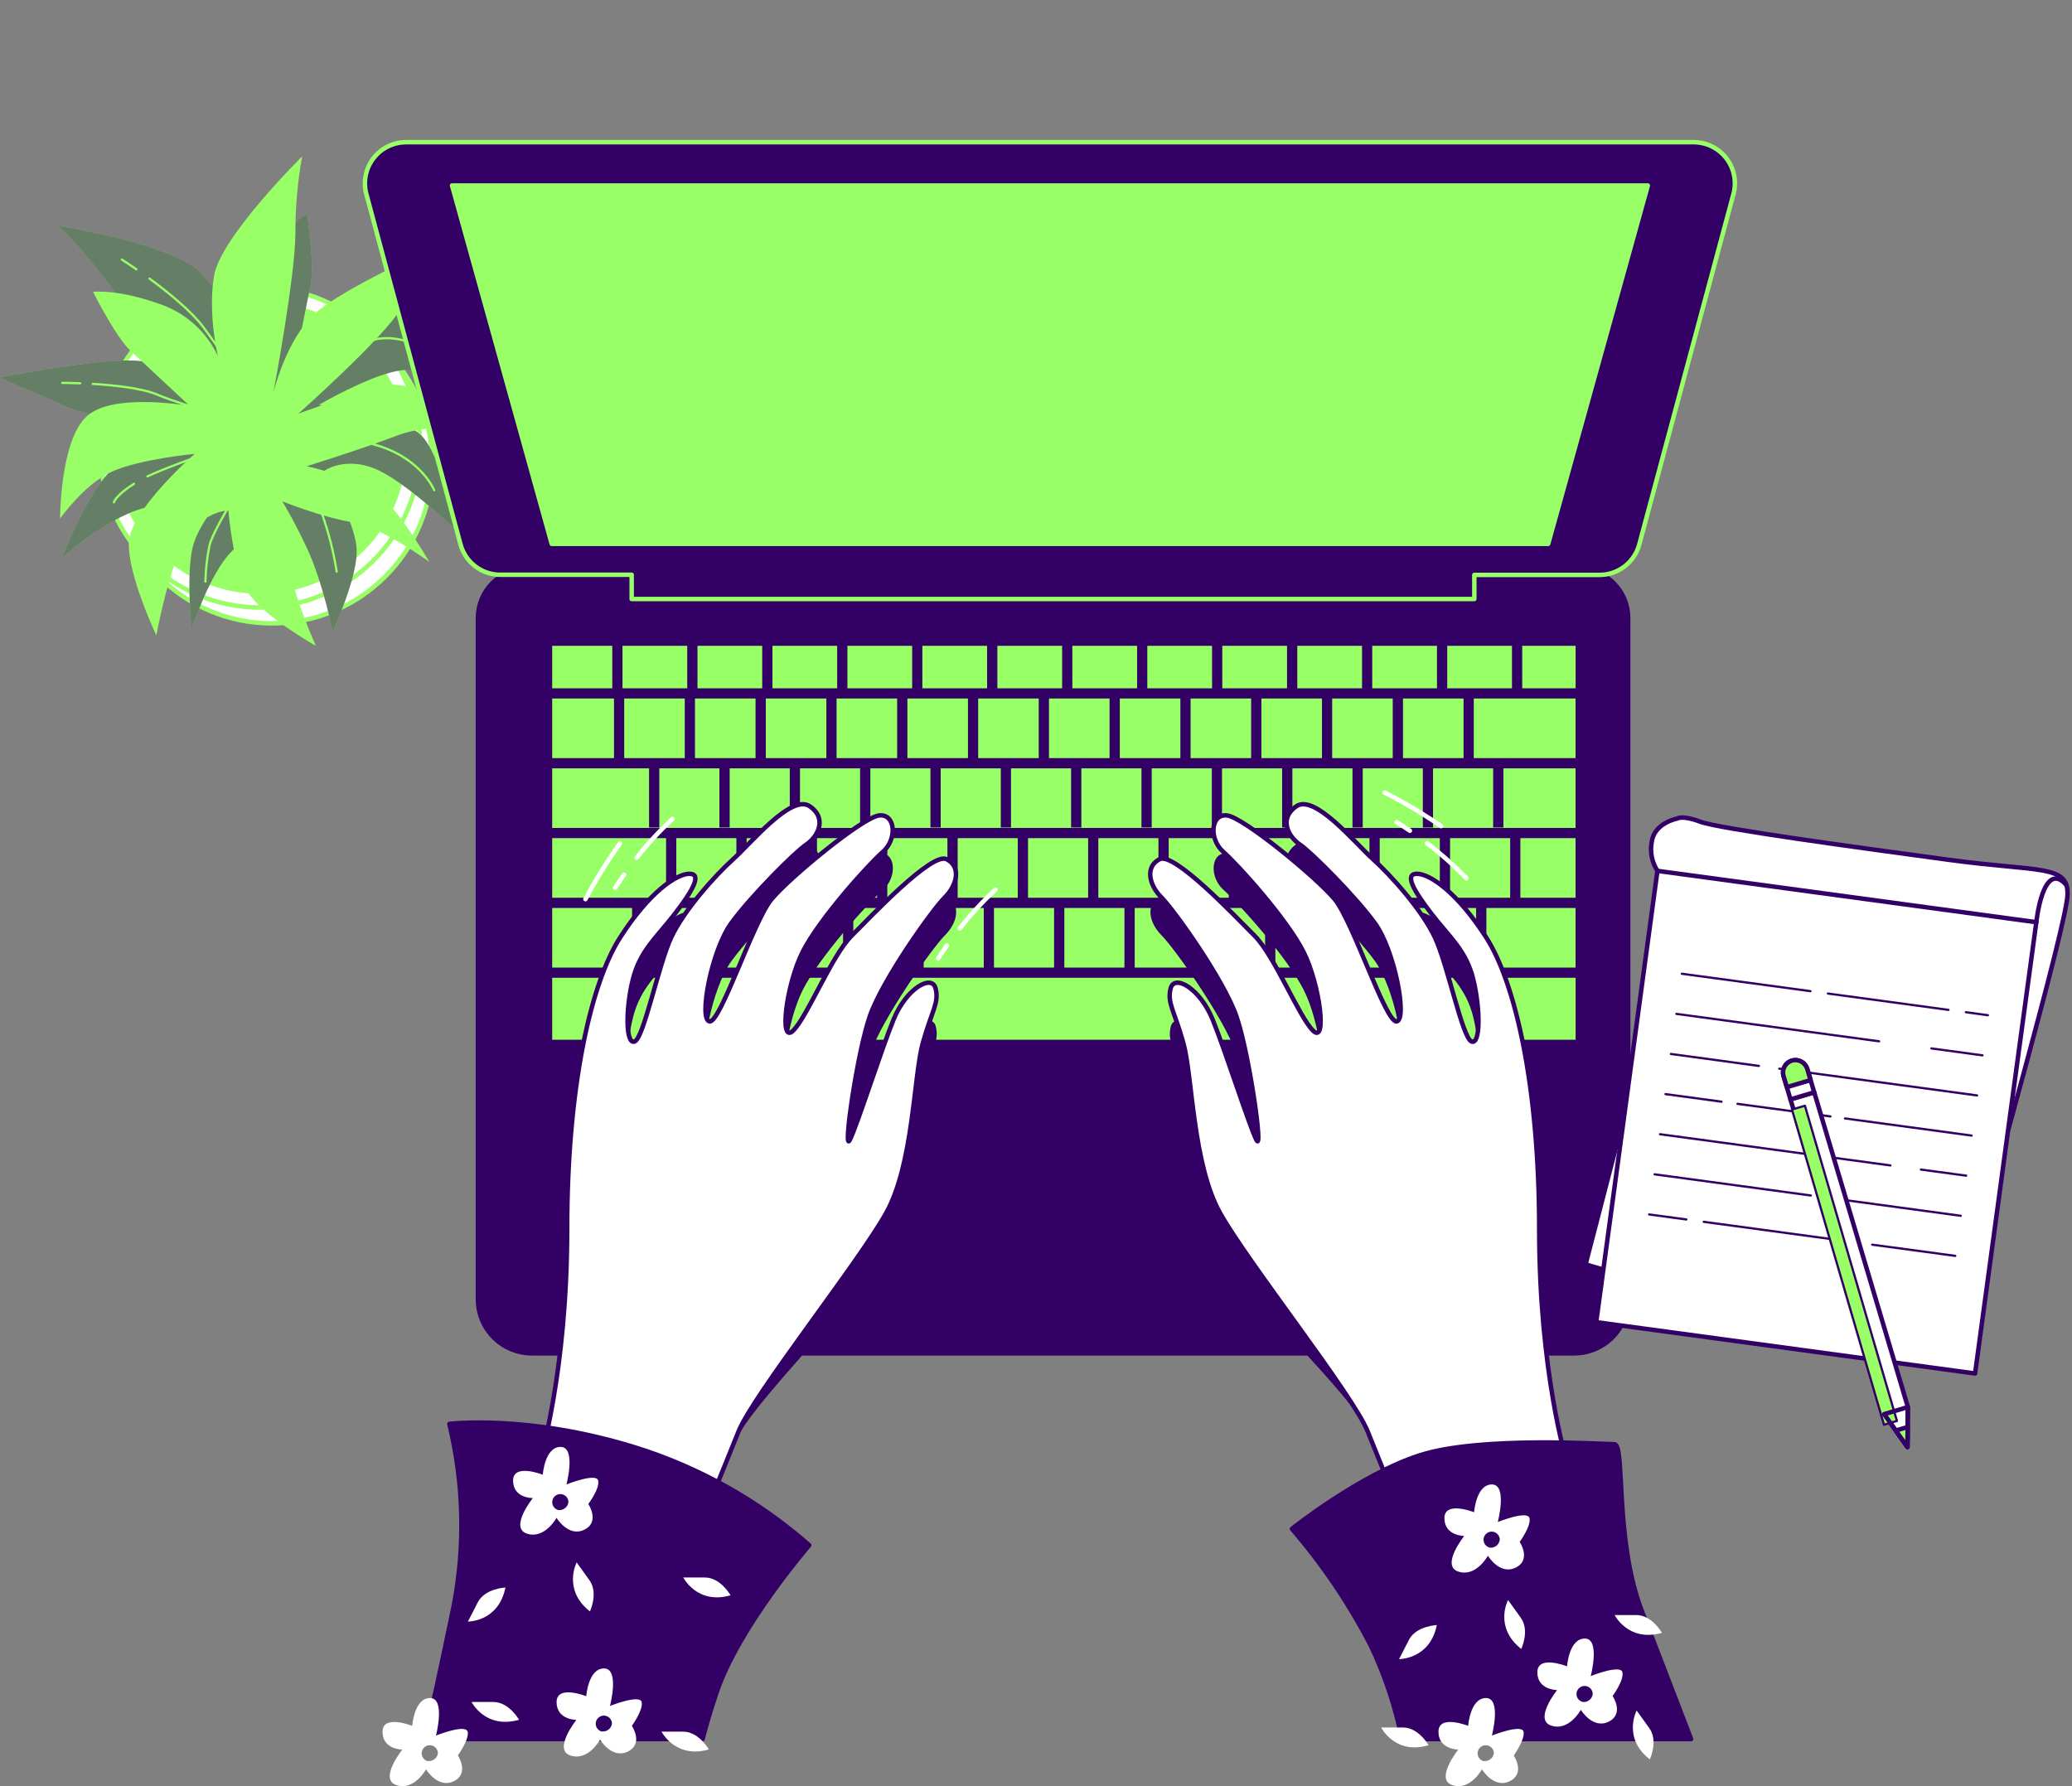 <svg width="464" height="400" viewBox="0 0 464 400" fill="none" xmlns="http://www.w3.org/2000/svg">
<rect x="0" y="0" width="464" height="400" fill="#808080" stroke="none"/>
<path d="M60.923 139.606C80.729 139.606 96.785 123.561 96.785 103.77C96.785 83.978 80.729 67.933 60.923 67.933C41.117 67.933 25.061 83.978 25.061 103.77C25.061 123.561 41.117 139.606 60.923 139.606Z" fill="white" stroke="#99FF66" stroke-linecap="round" stroke-linejoin="round"/>
<path d="M58.254 136.046C78.06 136.046 94.116 120.002 94.116 100.21C94.116 80.418 78.06 64.373 58.254 64.373C38.447 64.373 22.391 80.418 22.391 100.21C22.391 120.002 38.447 136.046 58.254 136.046Z" fill="white" stroke="#99FF66" stroke-linecap="round" stroke-linejoin="round"/>
<path d="M58.254 132.486C76.093 132.486 90.554 118.036 90.554 100.21C90.554 82.384 76.093 67.933 58.254 67.933C40.415 67.933 25.954 82.384 25.954 100.21C25.954 118.036 40.415 132.486 58.254 132.486Z" fill="#99FF66" stroke="#99FF66" stroke-linecap="round" stroke-linejoin="round"/>
<path d="M54.463 75.945C54.463 75.945 50.901 67.041 44.669 60.814C38.438 54.587 13.034 50.57 13.034 50.57C17.136 54.524 20.866 58.846 24.178 63.481C29.963 71.493 49.104 89.748 49.104 89.748C49.104 89.748 39.757 81.736 31.282 80.844C22.807 79.951 1.433 84.404 0.124 84.404C-1.185 84.404 8.142 87.963 14.831 91.077C21.519 94.19 47.349 96.868 47.349 96.868C47.349 96.868 36.215 99.981 28.654 102.659C21.093 105.337 13.927 124.91 13.927 124.91C13.927 124.91 23.731 116.006 32.196 113.785C40.66 111.564 52.687 107.558 52.687 107.558C52.687 107.558 45.116 116.016 43.34 121.807C41.564 127.598 42.893 140.945 42.893 140.945C42.893 140.945 46.902 128.491 51.804 123.582C56.706 118.673 62.034 110.277 62.034 110.277C64.502 114.296 66.735 118.454 68.723 122.731C72.285 130.297 74.508 141.412 74.508 141.412C74.508 141.412 80.303 128.958 79.856 122.731C79.41 116.504 72.732 105.368 72.732 105.368C72.732 105.368 77.187 102.254 83.865 104.922C90.543 107.589 102.134 118.725 102.134 118.725C102.134 118.725 99.455 104.029 94.999 98.248C90.543 92.468 71.392 90.672 71.392 90.672C71.392 90.672 82.089 84.445 88.767 83.106C95.446 81.767 104.346 84.891 104.346 84.891C104.346 84.891 94.106 70.642 86.088 69.749C78.07 68.857 66.043 81.29 66.043 81.29L69.616 63.481C70.499 59.029 68.723 47.913 68.723 47.913C68.723 47.913 63.821 50.581 58.025 59.039C56.329 61.475 55.14 64.227 54.528 67.131C53.916 70.035 53.894 73.032 54.463 75.945Z" fill="#99FF66"/>
<path opacity="0.5" d="M54.463 75.945C54.463 75.945 50.901 67.041 44.669 60.814C38.438 54.587 13.034 50.57 13.034 50.57C17.136 54.524 20.866 58.846 24.178 63.481C29.963 71.493 49.104 89.748 49.104 89.748C49.104 89.748 39.757 81.736 31.282 80.844C22.807 79.951 1.433 84.404 0.124 84.404C-1.185 84.404 8.142 87.963 14.831 91.077C21.519 94.19 47.349 96.868 47.349 96.868C47.349 96.868 36.215 99.981 28.654 102.659C21.093 105.337 13.927 124.91 13.927 124.91C13.927 124.91 23.731 116.006 32.196 113.785C40.66 111.564 52.687 107.558 52.687 107.558C52.687 107.558 45.116 116.016 43.34 121.807C41.564 127.598 42.893 140.945 42.893 140.945C42.893 140.945 46.902 128.491 51.804 123.582C56.706 118.673 62.034 110.277 62.034 110.277C64.502 114.296 66.735 118.454 68.723 122.731C72.285 130.297 74.508 141.412 74.508 141.412C74.508 141.412 80.303 128.958 79.856 122.731C79.41 116.504 72.732 105.368 72.732 105.368C72.732 105.368 77.187 102.254 83.865 104.922C90.543 107.589 102.134 118.725 102.134 118.725C102.134 118.725 99.455 104.029 94.999 98.248C90.543 92.468 71.392 90.672 71.392 90.672C71.392 90.672 82.089 84.445 88.767 83.106C95.446 81.767 104.346 84.891 104.346 84.891C104.346 84.891 94.106 70.642 86.088 69.749C78.07 68.857 66.043 81.29 66.043 81.29L69.616 63.481C70.499 59.029 68.723 47.913 68.723 47.913C68.723 47.913 63.821 50.581 58.025 59.039C56.329 61.475 55.14 64.227 54.528 67.131C53.916 70.035 53.894 73.032 54.463 75.945Z" fill="#330066"/>
<path d="M63.239 62.391C63.551 61.115 63.894 59.838 64.278 58.582" stroke="#99FF66" stroke-width="0.5" stroke-linecap="round" stroke-linejoin="round"/>
<path d="M33.483 62.391C37.638 65.432 42.831 69.656 45.552 73.278C50.454 79.951 60.258 94.201 60.258 94.201C59.977 84.63 60.736 75.057 62.522 65.65" stroke="#99FF66" stroke-width="0.5" stroke-linecap="round" stroke-linejoin="round"/>
<path d="M27.294 58.136C27.294 58.136 28.592 58.966 30.534 60.305" stroke="#99FF66" stroke-width="0.5" stroke-linecap="round" stroke-linejoin="round"/>
<path d="M60.258 94.201C60.258 94.201 77.187 77.284 84.312 75.945C91.437 74.606 97.679 79.951 97.679 79.951" stroke="#99FF66" stroke-width="0.5" stroke-linecap="round" stroke-linejoin="round"/>
<path d="M30.004 108.346C25.85 110.962 25.507 112.498 25.507 112.498" stroke="#99FF66" stroke-width="0.5" stroke-linecap="round" stroke-linejoin="round"/>
<path d="M97.232 109.779C97.232 109.779 94.563 103.095 85.205 99.981C75.848 96.868 61.162 96.422 61.162 96.422C61.162 96.422 40.546 103.168 33.006 106.686" stroke="#99FF66" stroke-width="0.5" stroke-linecap="round" stroke-linejoin="round"/>
<path d="M52.147 93.879C57.132 95.332 61.151 96.422 61.151 96.422" stroke="#99FF66" stroke-width="0.5" stroke-linecap="round" stroke-linejoin="round"/>
<path d="M20.771 85.971C25.611 86.261 31.843 86.925 35.312 88.41C38.136 89.624 43.703 91.378 48.959 92.945" stroke="#99FF66" stroke-width="0.5" stroke-linecap="round" stroke-linejoin="round"/>
<path d="M13.927 85.742C13.927 85.742 15.558 85.742 17.957 85.836" stroke="#99FF66" stroke-width="0.5" stroke-linecap="round" stroke-linejoin="round"/>
<path d="M60.258 99.089C60.258 99.089 47.795 117.77 46.892 122.243C46.356 124.882 46.058 127.563 45.998 130.255" stroke="#99FF66" stroke-width="0.5" stroke-linecap="round" stroke-linejoin="round"/>
<path d="M65.804 104.973C68.203 108.087 71.08 112.238 72.285 115.559C73.687 119.611 74.73 123.779 75.401 128.013" stroke="#99FF66" stroke-width="0.5" stroke-linecap="round" stroke-linejoin="round"/>
<path d="M62.034 100.428C62.034 100.428 63.073 101.528 64.412 103.22" stroke="#99FF66" stroke-width="0.5" stroke-linecap="round" stroke-linejoin="round"/>
<path d="M48.803 79.785C48.803 79.785 46.508 70.445 47.93 61.779C49.353 53.113 67.663 35.023 67.663 35.023C66.646 40.626 66.142 46.309 66.157 52.002C66.157 61.883 61.224 87.87 61.224 87.87C61.224 87.87 64.143 75.914 70.499 70.227C76.855 64.539 96.827 55.697 97.907 54.94C98.987 54.182 93.472 62.505 89.868 68.94C86.265 75.374 66.812 92.634 66.812 92.634C66.812 92.634 77.675 88.669 85.382 86.407C93.088 84.144 110.308 95.913 110.308 95.913C110.308 95.913 97.149 94.398 88.975 97.522C80.802 100.646 68.692 104.403 68.692 104.403C68.692 104.403 79.784 106.862 84.603 110.526C89.422 114.189 96.152 125.844 96.152 125.844C96.152 125.844 85.621 118.05 78.776 116.929C71.932 115.808 62.657 112.062 62.657 112.062C63.009 116.763 63.627 121.441 64.506 126.073C66.033 134.303 70.738 144.639 70.738 144.639C70.738 144.639 58.763 137.894 55.481 132.569C52.199 127.245 51.14 114.314 51.14 114.314C51.14 114.314 45.697 114.376 41.792 120.437C37.887 126.498 35.01 142.294 35.01 142.294C35.01 142.294 28.613 128.802 28.852 121.537C29.09 114.272 43.61 101.632 43.61 101.632C43.61 101.632 31.292 102.804 25.081 105.607C18.871 108.409 13.449 116.141 13.449 116.141C13.449 116.141 13.449 98.601 19.452 93.204C25.455 87.808 42.498 90.921 42.498 90.921L29.205 78.54C25.881 75.426 20.834 65.359 20.834 65.359C20.834 65.359 26.38 64.674 36.018 68.172C38.819 69.152 41.395 70.685 43.591 72.68C45.788 74.675 47.56 77.092 48.803 79.785Z" fill="#99FF66"/>
<path d="M33.764 73.89C32.725 73.029 31.749 72.199 30.71 71.389" stroke="#99FF66" stroke-width="0.5" stroke-linecap="round" stroke-linejoin="round"/>
<path d="M57.932 56.548C56.322 61.447 54.525 67.892 54.484 72.417C54.401 80.719 54.754 97.978 54.754 97.978C49.393 90.043 43.184 82.714 36.236 76.122" stroke="#99FF66" stroke-width="0.5" stroke-linecap="round" stroke-linejoin="round"/>
<path d="M60.487 49.48C60.487 49.48 59.905 50.913 59.116 53.123" stroke="#99FF66" stroke-width="0.5" stroke-linecap="round" stroke-linejoin="round"/>
<path d="M54.754 97.978C54.754 97.978 31.126 94.107 24.562 97.179C17.998 100.251 16.046 108.201 16.046 108.201" stroke="#99FF66" stroke-width="0.5" stroke-linecap="round" stroke-linejoin="round"/>
<path d="M87.594 91.835C92.465 91.565 93.628 92.551 93.628 92.551" stroke="#99FF66" stroke-width="0.5" stroke-linecap="round" stroke-linejoin="round"/>
<path d="M33.816 132.185C33.816 132.185 32.092 125.201 37.866 117.22C43.641 109.239 55.335 100.314 55.335 100.314C55.335 100.314 76.013 93.765 84.187 92.239" stroke="#99FF66" stroke-width="0.5" stroke-linecap="round" stroke-linejoin="round"/>
<path d="M61.162 92.997C57.963 97.076 55.346 100.314 55.346 100.314" stroke="#99FF66" stroke-width="0.5" stroke-linecap="round" stroke-linejoin="round"/>
<path d="M82.027 68.286C78.267 71.4 73.594 75.551 71.641 78.737C70.052 81.373 66.552 86.002 63.197 90.371" stroke="#99FF66" stroke-width="0.5" stroke-linecap="round" stroke-linejoin="round"/>
<path d="M87.449 64.103C87.449 64.103 86.13 65.058 84.229 66.532" stroke="#99FF66" stroke-width="0.5" stroke-linecap="round" stroke-linejoin="round"/>
<path d="M57.61 101.974C57.61 101.974 78.662 109.882 81.975 112.986C83.951 114.816 85.758 116.821 87.376 118.974" stroke="#99FF66" stroke-width="0.5" stroke-linecap="round" stroke-linejoin="round"/>
<path d="M56.54 109.965C56.395 113.888 56.468 118.922 57.454 122.347C58.679 126.461 60.267 130.459 62.201 134.292" stroke="#99FF66" stroke-width="0.5" stroke-linecap="round" stroke-linejoin="round"/>
<path d="M56.945 104.05C56.945 104.05 56.779 105.524 56.654 107.703" stroke="#99FF66" stroke-width="0.5" stroke-linecap="round" stroke-linejoin="round"/>
<path d="M118.108 127.328H353.524C356.463 127.328 359.282 128.495 361.36 130.572C363.439 132.649 364.606 135.465 364.606 138.402V290.964C364.606 292.554 364.293 294.129 363.683 295.599C363.074 297.068 362.182 298.403 361.056 299.528C359.931 300.653 358.594 301.545 357.124 302.153C355.653 302.762 354.077 303.075 352.486 303.075H119.146C117.555 303.075 115.978 302.762 114.508 302.153C113.037 301.545 111.701 300.653 110.576 299.528C109.45 298.403 108.558 297.068 107.948 295.599C107.339 294.129 107.026 292.554 107.026 290.964V138.402C107.026 135.465 108.193 132.649 110.272 130.572C112.35 128.495 115.169 127.328 118.108 127.328Z" fill="#330066" stroke="#330066" stroke-linecap="round" stroke-linejoin="round"/>
<path d="M204.269 144.629H189.77V154.146H204.269V144.629Z" fill="#99FF66"/>
<path d="M157.294 203.339H143.833V216.686H157.294V203.339Z" fill="#99FF66"/>
<path d="M216.763 156.429H203.199V169.776H216.763V156.429Z" fill="#99FF66"/>
<path d="M187.475 144.629H172.976V154.146H187.475V144.629Z" fill="#99FF66"/>
<path d="M232.612 156.429H219.048V169.776H232.612V156.429Z" fill="#99FF66"/>
<path d="M221.052 144.629H206.554V154.146H221.052V144.629Z" fill="#99FF66"/>
<path d="M149.162 187.699H123.654V201.046H149.162V187.699Z" fill="#99FF66"/>
<path d="M185.055 156.429H171.491V169.776H185.055V156.429Z" fill="#99FF66"/>
<path d="M141.549 203.339H123.654V216.686H141.549V203.339Z" fill="#99FF66"/>
<path d="M237.846 144.629H223.348V154.146H237.846V144.629Z" fill="#99FF66"/>
<path d="M153.347 156.429H139.783V169.776H153.347V156.429Z" fill="#99FF66"/>
<path d="M153.897 144.629H139.398V154.146H153.897V144.629Z" fill="#99FF66"/>
<path d="M170.691 144.629H156.192V154.146H170.691V144.629Z" fill="#99FF66"/>
<path d="M169.196 156.429H155.632V169.776H169.196V156.429Z" fill="#99FF66"/>
<path d="M200.904 156.429H187.34V169.776H200.904V156.429Z" fill="#99FF66"/>
<path d="M305.012 144.629H290.513V154.146H305.012V144.629Z" fill="#99FF66"/>
<path d="M321.796 144.629H307.297V154.146H321.796V144.629Z" fill="#99FF66"/>
<path d="M311.887 156.429H298.323V169.776H311.887V156.429Z" fill="#99FF66"/>
<path d="M327.747 156.429H314.183V169.776H327.747V156.429Z" fill="#99FF66"/>
<path d="M352.828 203.339H332.856V216.686H352.828V203.339Z" fill="#99FF66"/>
<path d="M338.589 144.629H324.091V154.146H338.589V144.629Z" fill="#99FF66"/>
<path d="M137.498 156.429H123.654V169.776H137.498V156.429Z" fill="#99FF66"/>
<path d="M254.64 144.629H240.142V154.146H254.64V144.629Z" fill="#99FF66"/>
<path d="M271.424 144.629H256.925V154.146H271.424V144.629Z" fill="#99FF66"/>
<path d="M264.33 156.429H250.766V169.776H264.33V156.429Z" fill="#99FF66"/>
<path d="M296.039 156.429H282.475V169.776H296.039V156.429Z" fill="#99FF66"/>
<path d="M248.471 156.429H234.907V169.776H248.471V156.429Z" fill="#99FF66"/>
<path d="M280.179 156.429H266.615V169.776H280.179V156.429Z" fill="#99FF66"/>
<path d="M288.218 144.629H273.719V154.146H288.218V144.629Z" fill="#99FF66"/>
<path d="M267.56 203.339H254.1V216.686H267.56V203.339Z" fill="#99FF66"/>
<path d="M338.184 187.699H324.724V201.046H338.184V187.699Z" fill="#99FF66"/>
<path d="M322.429 187.699H308.969V201.046H322.429V187.699Z" fill="#99FF66"/>
<path d="M330.561 203.339H317.101V216.686H330.561V203.339Z" fill="#99FF66"/>
<path d="M314.816 203.339H301.356V216.686H314.816V203.339Z" fill="#99FF66"/>
<path d="M283.305 203.339H269.845V216.686H283.305V203.339Z" fill="#99FF66"/>
<path d="M299.061 203.339H285.601V216.686H299.061V203.339Z" fill="#99FF66"/>
<path d="M306.674 187.699H293.213V201.046H306.674V187.699Z" fill="#99FF66"/>
<path d="M290.928 187.699H277.468V201.046H290.928V187.699Z" fill="#99FF66"/>
<path d="M352.839 144.629H340.885V154.146H352.839V144.629Z" fill="#99FF66"/>
<path d="M137.114 144.629H123.654V154.146H137.114V144.629Z" fill="#99FF66"/>
<path d="M352.839 218.969H123.654V232.845H352.839V218.969Z" fill="#99FF66"/>
<path d="M352.828 156.429H330.031V169.776H352.828V156.429Z" fill="#99FF66"/>
<path d="M352.828 187.699H340.469V201.046H352.828V187.699Z" fill="#99FF66"/>
<path d="M336.668 185.312H334.373V172.069H320.913V185.312H318.628V172.069H305.168V185.312H302.873V172.069H289.412V185.312H287.117V172.069H273.657V185.312H271.372V172.069H257.912V185.312H255.617V172.069H242.157V185.312H239.861V172.069H226.401V185.312H224.116V172.069H210.656V185.312H208.361V172.069H194.901V185.312H192.606V172.069H179.146V185.312H176.861V172.069H163.401V185.312H161.105V172.069H147.645V185.312H145.35V172.069H123.654V185.416H352.829V172.069H336.668V185.312Z" fill="#99FF66"/>
<path d="M227.918 187.699H214.458V201.046H227.918V187.699Z" fill="#99FF66"/>
<path d="M275.173 187.699H261.713V201.046H275.173V187.699Z" fill="#99FF66"/>
<path d="M196.417 187.699H182.957V201.046H196.417V187.699Z" fill="#99FF66"/>
<path d="M204.549 203.339H191.089V216.686H204.549V203.339Z" fill="#99FF66"/>
<path d="M212.162 187.699H198.702V201.046H212.162V187.699Z" fill="#99FF66"/>
<path d="M180.662 187.699H167.202V201.046H180.662V187.699Z" fill="#99FF66"/>
<path d="M173.049 203.339H159.589V216.686H173.049V203.339Z" fill="#99FF66"/>
<path d="M188.794 203.339H175.333V216.686H188.794V203.339Z" fill="#99FF66"/>
<path d="M243.673 187.699H230.213V201.046H243.673V187.699Z" fill="#99FF66"/>
<path d="M251.805 203.339H238.345V216.686H251.805V203.339Z" fill="#99FF66"/>
<path d="M259.418 187.699H245.958V201.046H259.418V187.699Z" fill="#99FF66"/>
<path d="M220.304 203.339H206.844V216.686H220.304V203.339Z" fill="#99FF66"/>
<path d="M236.049 203.339H222.589V216.686H236.049V203.339Z" fill="#99FF66"/>
<path d="M164.906 187.699H151.446V201.046H164.906V187.699Z" fill="#99FF66"/>
<path d="M379.312 31.848H90.938C89.524 31.849 88.129 32.175 86.861 32.801C85.593 33.426 84.486 34.335 83.626 35.457C82.765 36.578 82.175 37.883 81.899 39.269C81.624 40.655 81.671 42.086 82.037 43.451L103.121 121.89C103.646 123.848 104.803 125.578 106.412 126.813C108.021 128.048 109.993 128.717 112.021 128.719H141.455V134.147H330.156V128.75H358.198C360.227 128.749 362.198 128.079 363.807 126.844C365.416 125.61 366.573 123.879 367.099 121.921L388.182 43.482C388.553 42.117 388.605 40.686 388.334 39.298C388.063 37.91 387.476 36.603 386.619 35.479C385.761 34.354 384.656 33.441 383.389 32.812C382.122 32.182 380.727 31.852 379.312 31.848Z" fill="#330066" stroke="#99FF66" stroke-linecap="round" stroke-linejoin="round"/>
<path d="M346.701 121.797H123.55L101.23 41.541H369.01L346.701 121.797Z" fill="#99FF66" stroke="#99FF66" stroke-linecap="round" stroke-linejoin="round"/>
<path d="M138.36 86.573V87.611H134.424V86.573H138.36Z" fill="#99FF66"/>
<path d="M143.262 86.573V87.611H139.315V86.573H143.262Z" fill="#99FF66"/>
<path d="M148.165 86.573V87.611H144.249V86.573H148.165Z" fill="#99FF66"/>
<path d="M153.056 86.573V87.611H149.12V86.573H153.056Z" fill="#99FF66"/>
<path d="M157.958 86.573V87.611H154.012V86.573H157.958Z" fill="#99FF66"/>
<path d="M162.86 86.573V87.611H158.914V86.573H162.86Z" fill="#99FF66"/>
<path d="M167.752 86.573V87.611H163.816V86.573H167.752Z" fill="#99FF66"/>
<path d="M172.602 92.042L168.261 80.481H169.299L173.641 92.042H172.602Z" fill="#99FF66"/>
<path d="M134.393 69.739V70.777H130.457V69.739H134.393Z" fill="#99FF66"/>
<path d="M139.295 69.739V70.777H135.358V69.739H139.295Z" fill="#99FF66"/>
<path d="M144.249 69.739V70.777H140.302V69.739H144.249Z" fill="#99FF66"/>
<path d="M149.099 69.739V70.777H145.152V69.739H149.099Z" fill="#99FF66"/>
<path d="M153.991 69.739V70.777H150.055V69.739H153.991Z" fill="#99FF66"/>
<path d="M162.279 69.739V70.777H158.332V69.739H162.279Z" fill="#99FF66"/>
<path d="M167.171 69.739V70.777H163.234V69.739H167.171Z" fill="#99FF66"/>
<path d="M172.072 69.739V70.777H168.136V69.739H172.072Z" fill="#99FF66"/>
<path d="M176.974 69.739V70.777H173.028V69.739H176.974Z" fill="#99FF66"/>
<path d="M181.866 69.739V70.777H177.93V69.739H181.866Z" fill="#99FF66"/>
<path d="M186.769 69.739V70.777H182.833V69.739H186.769Z" fill="#99FF66"/>
<path d="M191.671 69.739V70.777H187.724V69.739H191.671Z" fill="#99FF66"/>
<path d="M199.948 69.739V70.777H196.012V69.739H199.948Z" fill="#99FF66"/>
<path d="M204.85 69.739V70.777H200.904V69.739H204.85Z" fill="#99FF66"/>
<path d="M209.752 69.739V70.777H205.806V69.739H209.752Z" fill="#99FF66"/>
<path d="M217.988 69.739V70.777H214.052V69.739H217.988Z" fill="#99FF66"/>
<path d="M222.932 69.739V70.777H219.027V69.739H222.932Z" fill="#99FF66"/>
<path d="M227.834 69.739V70.777H223.888V69.739H227.834Z" fill="#99FF66"/>
<path d="M246.259 69.739V70.777H242.323V69.739H246.259Z" fill="#99FF66"/>
<path d="M251.161 69.739V70.777H247.214V69.739H251.161Z" fill="#99FF66"/>
<path d="M256.063 69.739V70.777H252.117V69.739H256.063Z" fill="#99FF66"/>
<path d="M260.955 69.739V70.777H257.019V69.739H260.955Z" fill="#99FF66"/>
<path d="M265.857 69.739V70.777H261.91V69.739H265.857Z" fill="#99FF66"/>
<path d="M274.134 69.739V70.777H270.198V69.739H274.134Z" fill="#99FF66"/>
<path d="M279.037 69.739V70.777H275.111V69.739H279.037Z" fill="#99FF66"/>
<path d="M283.939 69.739V70.777H279.992V69.739H283.939Z" fill="#99FF66"/>
<path d="M292.217 69.739V70.777H288.28V69.739H292.217Z" fill="#99FF66"/>
<path d="M300.504 69.739V70.777H296.558V69.739H300.504Z" fill="#99FF66"/>
<path d="M366.185 240.307L355.072 283.149L365.582 286.231L366.185 240.307Z" fill="white" stroke="#330066" stroke-linecap="round" stroke-linejoin="round"/>
<path d="M371.17 195.026C369.916 193.101 369.458 190.765 369.893 188.509C370.464 184.285 375.563 183.32 375.563 183.32C375.563 183.32 376.674 182.479 380.756 184.025C384.838 185.572 416.4 189.848 436.57 192.577C456.739 195.307 463.272 193.542 462.992 200.465C462.711 207.387 445.014 269.512 444.744 271.463C444.473 273.414 371.17 195.026 371.17 195.026Z" fill="white" stroke="#330066" stroke-miterlimit="10"/>
<path d="M456.006 206.522L371.161 195.028L357.451 296.092L442.296 307.585L456.006 206.522Z" fill="white" stroke="#330066" stroke-linecap="round" stroke-linejoin="round"/>
<path d="M440.236 226.68L445.169 227.355" stroke="#330066" stroke-width="0.5" stroke-linecap="round" stroke-linejoin="round"/>
<path d="M409.338 222.498L436.331 226.161" stroke="#330066" stroke-width="0.5" stroke-linecap="round" stroke-linejoin="round"/>
<path d="M376.623 218.066L405.433 221.969" stroke="#330066" stroke-width="0.5" stroke-linecap="round" stroke-linejoin="round"/>
<path d="M432.509 234.786L443.954 236.343" stroke="#330066" stroke-width="0.5" stroke-linecap="round" stroke-linejoin="round"/>
<path d="M375.407 227.054L420.804 233.198" stroke="#330066" stroke-width="0.5" stroke-linecap="round" stroke-linejoin="round"/>
<path d="M398.443 239.321L442.739 245.32" stroke="#330066" stroke-width="0.5" stroke-linecap="round" stroke-linejoin="round"/>
<path d="M374.182 236.031L393.884 238.709" stroke="#330066" stroke-width="0.5" stroke-linecap="round" stroke-linejoin="round"/>
<path d="M413.16 250.467L441.514 254.307" stroke="#330066" stroke-width="0.5" stroke-linecap="round" stroke-linejoin="round"/>
<path d="M389.096 247.198L409.909 250.021" stroke="#330066" stroke-width="0.5" stroke-linecap="round" stroke-linejoin="round"/>
<path d="M372.967 245.019L385.513 246.721" stroke="#330066" stroke-width="0.5" stroke-linecap="round" stroke-linejoin="round"/>
<path d="M430.151 261.915L440.298 263.285" stroke="#330066" stroke-width="0.5" stroke-linecap="round" stroke-linejoin="round"/>
<path d="M371.751 254.006L423.328 260.991" stroke="#330066" stroke-width="0.5" stroke-linecap="round" stroke-linejoin="round"/>
<path d="M410.397 268.38L439.083 272.272" stroke="#330066" stroke-width="0.5" stroke-linecap="round" stroke-linejoin="round"/>
<path d="M370.526 262.984L405.516 267.727" stroke="#330066" stroke-width="0.5" stroke-linecap="round" stroke-linejoin="round"/>
<path d="M419.256 278.738L437.857 281.25" stroke="#330066" stroke-width="0.5" stroke-linecap="round" stroke-linejoin="round"/>
<path d="M381.535 273.622L414.708 278.115" stroke="#330066" stroke-width="0.5" stroke-linecap="round" stroke-linejoin="round"/>
<path d="M369.311 271.971L377.63 273.092" stroke="#330066" stroke-width="0.5" stroke-linecap="round" stroke-linejoin="round"/>
<path d="M456.012 206.526C456.012 206.526 457.466 192.432 462.659 198.098" stroke="#330066" stroke-linecap="round" stroke-linejoin="round"/>
<path d="M427.243 315.093L427.15 324.05L421.926 316.681L400.957 246.202L406.274 244.614L427.243 315.093Z" fill="white" stroke="#330066" stroke-linecap="round" stroke-linejoin="round"/>
<path d="M404.193 247.626L401.292 248.471L421.895 319.061L424.796 318.215L404.193 247.626Z" fill="#99FF66" stroke="#330066" stroke-width="0.5" stroke-linecap="round" stroke-linejoin="round"/>
<path d="M427.243 315.114L421.936 316.692L427.15 324.05L427.243 315.114Z" stroke="#330066" stroke-linecap="round" stroke-linejoin="round"/>
<path d="M424.543 320.366L427.15 324.05L427.202 319.577L424.543 320.366Z" fill="#99FF66" stroke="#330066" stroke-linecap="round" stroke-linejoin="round"/>
<path d="M401.268 237.515C400.565 237.727 399.973 238.208 399.623 238.853C399.273 239.499 399.192 240.256 399.399 240.961L400.957 246.202L406.274 244.624L404.716 239.383C404.505 238.68 404.024 238.089 403.378 237.739C402.732 237.389 401.973 237.309 401.268 237.515Z" fill="white" stroke="#330066" stroke-linecap="round" stroke-linejoin="round"/>
<path d="M401.268 237.515C400.565 237.727 399.973 238.208 399.623 238.853C399.273 239.499 399.192 240.256 399.399 240.961L400.147 243.462L405.454 241.885L404.716 239.383C404.505 238.68 404.024 238.089 403.378 237.739C402.732 237.389 401.973 237.309 401.268 237.515Z" fill="#99FF66" stroke="#330066" stroke-linecap="round" stroke-linejoin="round"/>
<path d="M139.731 195.888C139.066 196.822 138.412 197.797 137.758 198.825" stroke="white" stroke-linecap="round" stroke-linejoin="round"/>
<path d="M150.594 183.392C147.701 186.073 145.023 188.977 142.587 192.079" stroke="white" stroke-linecap="round" stroke-linejoin="round"/>
<path d="M138.807 188.903C135.969 192.88 133.398 197.041 131.111 201.357" stroke="white" stroke-linecap="round" stroke-linejoin="round"/>
<path d="M212.058 211.725C211.404 212.659 210.739 213.635 210.085 214.652" stroke="white" stroke-linecap="round" stroke-linejoin="round"/>
<path d="M222.922 199.23C220.033 201.912 217.359 204.816 214.925 207.916" stroke="white" stroke-linecap="round" stroke-linejoin="round"/>
<path d="M211.144 204.72C208.308 208.719 205.737 212.901 203.448 217.236" stroke="white" stroke-linecap="round" stroke-linejoin="round"/>
<path d="M315.73 186.039C314.785 185.395 313.788 184.752 312.76 184.108" stroke="white" stroke-linecap="round" stroke-linejoin="round"/>
<path d="M328.401 196.708C325.669 193.865 322.721 191.238 319.583 188.851" stroke="white" stroke-linecap="round" stroke-linejoin="round"/>
<path d="M322.709 185.001C318.668 182.227 314.449 179.721 310.08 177.497" stroke="white" stroke-linecap="round" stroke-linejoin="round"/>
<path d="M208.901 250.384C208.361 254.287 207.551 259.725 206.741 262.953" stroke="#330066" stroke-linecap="round" stroke-linejoin="round"/>
<path d="M209.504 245.642C209.504 245.642 209.42 246.378 209.265 247.572" stroke="#330066" stroke-linecap="round" stroke-linejoin="round"/>
<path d="M212.276 256.715C211.142 260.496 209.754 264.195 208.122 267.789" stroke="#330066" stroke-linecap="round" stroke-linejoin="round"/>
<path d="M264.206 262.247C264.206 262.247 264.901 271.245 269.741 276.092" stroke="#330066" stroke-linecap="round" stroke-linejoin="round"/>
<path d="M263.51 271.245C263.51 271.245 265.587 277.472 269.741 280.243" stroke="#330066" stroke-linecap="round" stroke-linejoin="round"/>
<g style="mix-blend-mode:multiply">
<path d="M122.438 319.338C122.438 319.338 127.05 315.633 127.05 283.782C127.05 251.931 132.357 228.663 138.9 218.461C145.443 208.259 151.56 204.17 154.427 204.17C157.293 204.17 155.237 207.844 151.155 213.147C147.074 218.45 143.397 221.315 141.756 227.853C140.115 234.391 140.126 242.549 142.172 241.729C144.218 240.909 147.479 224.584 150.335 218.461C153.191 212.337 160.15 204.574 164.231 200.9C168.313 197.227 177.307 186.205 181.389 189.059C185.47 191.913 183.03 196.002 180.579 197.631C178.128 199.261 168.313 209.047 163.826 215.191C159.34 221.335 156.473 236.83 158.924 237.235C161.375 237.64 168.728 214.787 172.81 209.888C176.892 204.99 193.239 191.508 196.916 191.103C200.592 190.699 201.008 196.407 197.736 199.271C194.465 202.135 183.435 214.372 179.758 221.719C176.082 229.067 174.441 242.549 177.681 239.28C180.921 236.01 186.26 222.539 190.757 218.045C195.254 213.552 208.735 199.271 212.006 200.9C215.278 202.53 214.457 206.619 211.601 209.473C208.745 212.327 197.705 227.853 194.849 236.01C191.993 244.168 188.711 267.042 190.352 263.783C191.993 260.524 197.3 243.773 200.156 236.799C203.012 229.825 208.735 226.597 209.555 229.856C210.376 233.115 208.735 234.755 206.689 242.113C204.643 249.471 204.612 269.097 198.525 280.077C192.439 291.057 168.012 314.554 164.751 322.711C162.388 328.33 159.568 333.745 156.317 338.901" fill="#330066"/>
</g>
<g style="mix-blend-mode:multiply">
<path d="M349.422 322.099C349.422 322.099 344.696 315.633 344.696 283.782C344.696 251.931 339.379 228.663 332.846 218.461C326.313 208.259 320.175 204.17 317.319 204.17C314.463 204.17 316.498 207.844 320.591 213.147C324.683 218.45 328.349 221.315 329.938 227.853C331.527 234.391 331.579 242.549 329.533 241.729C327.487 240.909 324.226 224.584 321.359 218.461C318.493 212.337 311.555 204.574 307.473 200.9C303.392 197.227 294.397 186.205 290.305 189.059C286.213 191.913 288.675 196.002 291.126 197.631C293.577 199.261 303.381 209.047 307.878 215.191C312.375 221.335 315.231 236.83 312.78 237.235C310.329 237.64 303.007 214.787 298.926 209.909C294.844 205.031 278.486 191.529 274.81 191.124C271.133 190.719 270.728 196.427 273.999 199.292C277.271 202.156 288.301 214.392 291.977 221.74C295.654 229.088 297.285 242.57 294.055 239.3C290.825 236.031 285.476 222.56 280.989 218.066C276.502 213.572 263.011 199.292 259.74 200.921C256.468 202.551 257.289 206.64 260.145 209.494C263.001 212.348 274.041 227.874 276.897 236.031C279.753 244.189 283.025 267.062 281.394 263.804C279.764 260.545 274.446 243.794 271.59 236.82C268.734 229.846 263.011 226.618 262.191 229.877C261.37 233.136 263.011 234.775 265.047 242.134C267.082 249.492 267.124 269.117 273.221 280.098C279.317 291.078 303.049 312.509 306.32 320.677C309.592 328.845 315.512 341.714 315.512 341.714" fill="#330066"/>
</g>
<path d="M120.881 327.184C120.881 327.184 127.009 307.185 127.009 275.292C127.009 243.4 132.316 220.173 138.859 209.971C145.402 199.769 151.519 195.68 154.386 195.68C157.252 195.68 155.196 199.354 151.114 204.657C147.032 209.961 143.356 212.825 141.715 219.353C140.074 225.881 140.084 234.059 142.13 233.239C144.176 232.42 147.438 216.094 150.294 209.971C153.15 203.848 160.108 196.085 164.19 192.411C168.272 188.737 177.266 177.715 181.347 180.569C185.429 183.423 182.988 187.512 180.537 189.142C178.086 190.771 168.272 200.558 163.785 206.702C159.298 212.846 156.432 228.341 158.883 228.746C161.334 229.15 168.687 206.297 172.769 201.388C176.85 196.479 193.198 183.019 196.874 182.614C200.551 182.209 200.966 187.917 197.695 190.782C194.423 193.646 183.393 205.882 179.717 213.23C176.04 220.578 174.399 234.059 177.64 230.79C180.88 227.521 186.218 214.05 190.715 209.556C195.213 205.062 208.693 190.782 211.965 192.411C215.237 194.04 214.416 198.129 211.56 200.984C208.704 203.838 197.664 219.353 194.808 227.521C191.951 235.689 188.669 258.552 190.31 255.283C191.951 252.014 197.259 235.284 200.115 228.299C202.971 221.315 208.693 218.087 209.514 221.356C210.334 224.625 208.693 226.255 206.647 233.603C204.601 240.95 204.57 260.586 198.484 271.577C192.398 282.568 168.656 312.405 165.384 320.573C162.113 328.741 154.76 346.706 154.76 346.706" fill="white"/>
<path d="M120.881 327.184C120.881 327.184 127.009 307.185 127.009 275.292C127.009 243.4 132.316 220.173 138.859 209.971C145.402 199.769 151.519 195.68 154.386 195.68C157.252 195.68 155.196 199.354 151.114 204.657C147.032 209.961 143.356 212.825 141.715 219.353C140.074 225.881 140.084 234.059 142.13 233.239C144.176 232.42 147.438 216.094 150.294 209.971C153.15 203.848 160.108 196.085 164.19 192.411C168.272 188.737 177.266 177.715 181.347 180.569C185.429 183.423 182.988 187.512 180.537 189.142C178.086 190.771 168.272 200.558 163.785 206.702C159.298 212.846 156.432 228.341 158.883 228.746C161.334 229.15 168.687 206.297 172.769 201.388C176.85 196.479 193.198 183.019 196.874 182.614C200.551 182.209 200.966 187.917 197.695 190.782C194.423 193.646 183.393 205.882 179.717 213.23C176.04 220.578 174.399 234.059 177.64 230.79C180.88 227.521 186.218 214.05 190.716 209.556C195.213 205.062 208.693 190.782 211.965 192.411C215.237 194.04 214.416 198.129 211.56 200.984C208.704 203.838 197.664 219.353 194.808 227.521C191.951 235.689 188.669 258.552 190.31 255.283C191.951 252.014 197.259 235.284 200.115 228.299C202.971 221.315 208.693 218.087 209.514 221.356C210.334 224.625 208.693 226.255 206.647 233.603C204.601 240.95 204.57 260.586 198.484 271.577C192.398 282.568 168.656 312.405 165.384 320.573C162.113 328.741 154.76 346.706 154.76 346.706" stroke="#330066" stroke-linecap="round" stroke-linejoin="round"/>
<path d="M350.813 327.184C350.813 327.184 344.686 307.185 344.686 275.292C344.686 243.4 339.368 220.173 332.836 209.971C326.303 199.769 320.165 195.68 317.309 195.68C314.453 195.68 316.488 199.354 320.58 204.657C324.672 209.961 328.338 212.825 329.927 219.353C331.517 225.881 331.568 234.059 329.522 233.239C327.476 232.42 324.215 216.094 321.349 209.971C318.482 203.848 311.544 196.085 307.463 192.411C303.381 188.737 294.387 177.715 290.295 180.569C286.203 183.423 288.664 187.512 291.115 189.142C293.567 190.771 303.371 200.558 307.868 206.702C312.365 212.846 315.221 228.341 312.77 228.746C310.319 229.15 302.966 206.297 298.884 201.388C294.802 196.479 278.445 183.019 274.768 182.614C271.091 182.209 270.686 187.917 273.958 190.782C277.23 193.646 288.259 205.882 291.936 213.23C295.613 220.578 297.243 234.059 294.013 230.79C290.783 227.521 285.434 214.05 280.948 209.556C276.461 205.062 262.97 190.782 259.698 192.411C256.427 194.04 257.247 198.129 260.103 200.984C262.959 203.838 274 219.353 276.856 227.521C279.712 235.689 282.983 258.552 281.353 255.283C279.722 252.014 274.405 235.284 271.548 228.299C268.692 221.315 262.97 218.087 262.149 221.356C261.329 224.625 262.97 226.255 265.005 233.603C267.041 240.95 267.083 260.586 273.179 271.577C279.276 282.568 303.007 312.405 306.279 320.573C309.55 328.741 316.904 346.706 316.904 346.706" fill="white"/>
<path d="M350.813 327.184C350.813 327.184 344.686 307.185 344.686 275.292C344.686 243.4 339.368 220.173 332.836 209.971C326.303 199.769 320.165 195.68 317.309 195.68C314.453 195.68 316.488 199.354 320.58 204.657C324.672 209.961 328.338 212.825 329.927 219.353C331.517 225.881 331.568 234.059 329.522 233.239C327.476 232.42 324.215 216.094 321.349 209.971C318.482 203.848 311.544 196.085 307.463 192.411C303.381 188.737 294.387 177.715 290.295 180.569C286.203 183.423 288.664 187.512 291.115 189.142C293.567 190.771 303.371 200.558 307.868 206.702C312.365 212.846 315.221 228.341 312.77 228.746C310.319 229.15 302.966 206.297 298.884 201.388C294.802 196.479 278.445 183.019 274.768 182.614C271.091 182.209 270.686 187.917 273.958 190.782C277.23 193.646 288.259 205.882 291.936 213.23C295.613 220.578 297.243 234.059 294.013 230.79C290.783 227.521 285.434 214.05 280.948 209.556C276.461 205.062 262.97 190.782 259.698 192.411C256.427 194.04 257.247 198.129 260.103 200.984C262.959 203.838 274 219.353 276.856 227.521C279.712 235.689 282.983 258.552 281.353 255.283C279.722 252.014 274.405 235.284 271.548 228.299C268.692 221.315 262.97 218.087 262.149 221.356C261.329 224.625 262.97 226.255 265.005 233.603C267.041 240.95 267.083 260.586 273.179 271.577C279.276 282.568 303.007 312.405 306.279 320.573C309.55 328.741 316.904 346.706 316.904 346.706" stroke="#330066" stroke-linecap="round" stroke-linejoin="round"/>
<path d="M95.02 389.454H157.335C158.145 386.341 159.163 382.854 160.451 379.076C165.353 364.401 181.223 346.052 181.223 346.052C169.849 336.042 156.484 328.551 142.006 324.071C118.118 316.723 100.628 318.881 100.628 318.881C103.848 332.146 104.202 345.945 101.667 359.357C98.551 374.468 96.474 384.026 95.02 389.454Z" fill="#330066" stroke="#330066" stroke-linecap="round" stroke-linejoin="round"/>
<path d="M313.954 389.454H378.7C376.623 384.078 372.136 372.403 367.649 360.727C361.522 344.827 363.973 323.427 361.522 323.427C359.071 323.427 331.538 321.59 318.077 325.866C304.617 330.142 289.309 342.378 289.309 342.378C296.239 350.424 302.196 359.258 307.058 368.698C310.183 375.314 312.499 382.284 313.954 389.454Z" fill="#330066" stroke="#330066" stroke-linecap="round" stroke-linejoin="round"/>
<path d="M133.946 331.543C133.499 329.779 126.853 332.436 126.853 332.436C126.853 332.436 129.075 324.029 125.533 324.029C121.992 324.029 121.545 330.256 121.545 330.256C121.545 330.256 114.898 327.61 114.898 331.585C114.898 335.559 119.323 335.487 119.323 335.487C119.323 335.487 114.005 342.129 117.993 343.447C121.982 344.765 124.63 339.908 124.63 339.908C124.63 339.908 127.289 344.34 130.861 342.565C134.434 340.79 131.744 336.815 131.744 336.815C131.744 336.815 134.382 333.318 133.946 331.543ZM125.087 338.185C124.753 338.111 124.446 337.944 124.203 337.703C123.959 337.462 123.789 337.158 123.711 336.824C123.634 336.491 123.652 336.142 123.764 335.819C123.876 335.496 124.077 335.21 124.344 334.996C124.611 334.782 124.933 334.647 125.273 334.608C125.613 334.569 125.958 334.627 126.267 334.774C126.576 334.922 126.836 335.154 127.019 335.444C127.202 335.733 127.299 336.068 127.299 336.411C127.224 336.931 126.954 337.405 126.543 337.734C126.133 338.064 125.612 338.225 125.087 338.185ZM143.688 381.152C143.241 379.387 136.594 382.044 136.594 382.044C136.594 382.044 138.817 373.638 135.265 373.638C131.713 373.638 131.287 379.865 131.287 379.865C131.287 379.865 124.64 377.208 124.64 381.183C124.64 385.158 129.075 385.168 129.075 385.168C129.075 385.168 123.758 391.81 127.746 393.139C131.734 394.467 134.382 389.589 134.382 389.589C134.382 389.589 137.041 394.021 140.614 392.246C144.187 390.471 141.497 386.496 141.497 386.496C141.497 386.496 144.124 382.874 143.688 381.152ZM134.829 387.794C134.495 387.719 134.188 387.552 133.945 387.311C133.701 387.071 133.531 386.766 133.453 386.433C133.376 386.099 133.394 385.751 133.506 385.428C133.618 385.104 133.819 384.819 134.086 384.605C134.353 384.39 134.675 384.256 135.015 384.217C135.355 384.177 135.7 384.235 136.009 384.383C136.317 384.531 136.578 384.763 136.761 385.052C136.944 385.342 137.041 385.677 137.041 386.019C136.966 386.536 136.694 387.004 136.282 387.325C135.869 387.646 135.349 387.795 134.829 387.742V387.794ZM104.71 387.794C104.263 386.019 97.627 388.676 97.627 388.676C97.627 388.676 99.839 380.269 96.297 380.269C92.756 380.269 92.309 386.496 92.309 386.496C92.309 386.496 85.662 383.84 85.662 387.825C85.662 391.81 90.097 391.81 90.097 391.81C90.097 391.81 84.779 398.442 88.767 399.77C92.756 401.099 95.404 396.231 95.404 396.231C95.404 396.231 98.063 400.652 101.636 398.888C105.208 397.124 102.529 393.139 102.529 393.139C102.529 393.139 105.156 389.506 104.72 387.742L104.71 387.794ZM95.851 394.425C95.516 394.351 95.209 394.184 94.966 393.942C94.722 393.701 94.552 393.396 94.475 393.062C94.397 392.728 94.416 392.379 94.529 392.056C94.641 391.732 94.844 391.447 95.112 391.233C95.38 391.019 95.703 390.886 96.043 390.848C96.384 390.81 96.729 390.869 97.037 391.018C97.346 391.167 97.606 391.401 97.788 391.692C97.969 391.982 98.064 392.318 98.063 392.661C97.986 393.174 97.714 393.638 97.304 393.957C96.894 394.275 96.378 394.425 95.861 394.374L95.851 394.425ZM152.973 353.275H157.844C161.386 353.275 163.598 357.261 163.598 357.261C156.078 359.419 152.983 353.223 152.983 353.223L152.973 353.275ZM148.102 387.794H152.973C156.515 387.794 158.727 391.779 158.727 391.779C151.207 393.938 148.112 387.742 148.112 387.742L148.102 387.794ZM105.603 381.152H110.474C114.016 381.152 116.228 385.137 116.228 385.137C108.698 387.296 105.603 381.152 105.603 381.152ZM129.148 349.923L131.994 353.877C134.071 356.762 132.108 360.872 132.108 360.872C125.918 356.005 129.148 349.871 129.148 349.871V349.923ZM104.783 363.145L107.005 358.817C108.636 355.704 113.185 355.517 113.185 355.517C111.658 363.218 104.783 363.145 104.783 363.145Z" fill="white"/>
<path d="M342.505 339.95C342.058 338.185 335.411 340.842 335.411 340.842C335.411 340.842 337.634 332.436 334.092 332.436C330.551 332.436 330.104 338.663 330.104 338.663C330.104 338.663 323.457 336.016 323.457 339.991C323.457 343.966 327.892 343.976 327.892 343.976C327.892 343.976 322.575 350.618 326.563 351.947C330.551 353.275 333.199 348.398 333.199 348.398C333.199 348.398 335.858 352.829 339.431 351.054C343.004 349.28 340.314 345.305 340.314 345.305C340.314 345.305 342.941 341.714 342.505 339.95ZM333.646 346.592C333.312 346.517 333.005 346.35 332.762 346.109C332.518 345.869 332.348 345.564 332.27 345.231C332.193 344.897 332.211 344.549 332.323 344.225C332.435 343.902 332.636 343.617 332.903 343.403C333.17 343.188 333.492 343.054 333.832 343.015C334.172 342.975 334.517 343.033 334.826 343.181C335.135 343.329 335.395 343.561 335.578 343.85C335.761 344.14 335.858 344.475 335.858 344.817C335.795 345.343 335.529 345.824 335.115 346.156C334.701 346.488 334.174 346.644 333.646 346.592ZM363.308 374.468C362.872 372.693 356.225 375.35 356.225 375.35C356.225 375.35 358.437 366.944 354.895 366.944C351.354 366.944 350.918 373.171 350.918 373.171C350.918 373.171 344.271 370.514 344.271 374.499C344.271 378.484 348.695 378.484 348.695 378.484C348.695 378.484 343.388 385.116 347.376 386.445C351.364 387.773 354.013 382.906 354.013 382.906C354.013 382.906 356.671 387.327 360.244 385.562C363.817 383.798 361.127 379.813 361.127 379.813C361.127 379.813 363.755 376.232 363.308 374.468ZM354.459 381.152C354.124 381.077 353.818 380.91 353.574 380.668C353.331 380.427 353.16 380.122 353.083 379.788C353.006 379.454 353.025 379.105 353.137 378.782C353.25 378.458 353.452 378.173 353.72 377.959C353.988 377.745 354.311 377.612 354.652 377.574C354.993 377.536 355.337 377.595 355.646 377.744C355.955 377.893 356.215 378.127 356.396 378.418C356.578 378.708 356.673 379.045 356.671 379.387C356.606 379.912 356.338 380.39 355.925 380.72C355.512 381.049 354.985 381.204 354.459 381.152ZM341.176 387.794C340.729 386.019 334.092 388.676 334.092 388.676C334.092 388.676 336.305 380.269 332.763 380.269C329.222 380.269 328.775 386.496 328.775 386.496C328.775 386.496 322.128 383.84 322.128 387.825C322.128 391.81 326.563 391.81 326.563 391.81C326.563 391.81 321.245 398.442 325.233 399.77C329.222 401.099 331.87 396.231 331.87 396.231C331.87 396.231 334.529 400.652 338.101 398.888C341.674 397.124 338.995 393.139 338.995 393.139C338.995 393.139 341.581 389.506 341.176 387.742V387.794ZM332.316 394.425C331.982 394.351 331.675 394.184 331.431 393.942C331.188 393.701 331.018 393.396 330.94 393.062C330.863 392.728 330.882 392.379 330.995 392.056C331.107 391.732 331.309 391.447 331.577 391.233C331.845 391.019 332.168 390.886 332.509 390.848C332.85 390.81 333.195 390.869 333.503 391.018C333.812 391.167 334.072 391.401 334.253 391.692C334.435 391.982 334.53 392.318 334.529 392.661C334.451 393.176 334.178 393.642 333.766 393.961C333.354 394.279 332.835 394.427 332.316 394.374V394.425ZM361.542 361.682H366.413C369.955 361.682 372.167 365.667 372.167 365.667C364.637 367.826 361.542 361.63 361.542 361.63V361.682ZM309.291 386.86H314.162C317.704 386.86 319.916 390.835 319.916 390.835C312.386 393.056 309.291 386.86 309.291 386.86ZM337.707 358.319L340.553 362.273C342.63 365.159 340.667 369.268 340.667 369.268C334.477 364.411 337.707 358.319 337.707 358.319ZM366.507 383.061L369.342 387.015C371.419 389.89 369.456 394.01 369.456 394.01C363.266 389.184 366.507 383.061 366.507 383.061ZM313.3 371.552L315.523 367.224C317.153 364.11 321.754 363.924 321.754 363.924C320.217 371.624 313.29 371.552 313.29 371.552H313.3Z" fill="white"/>
</svg>
